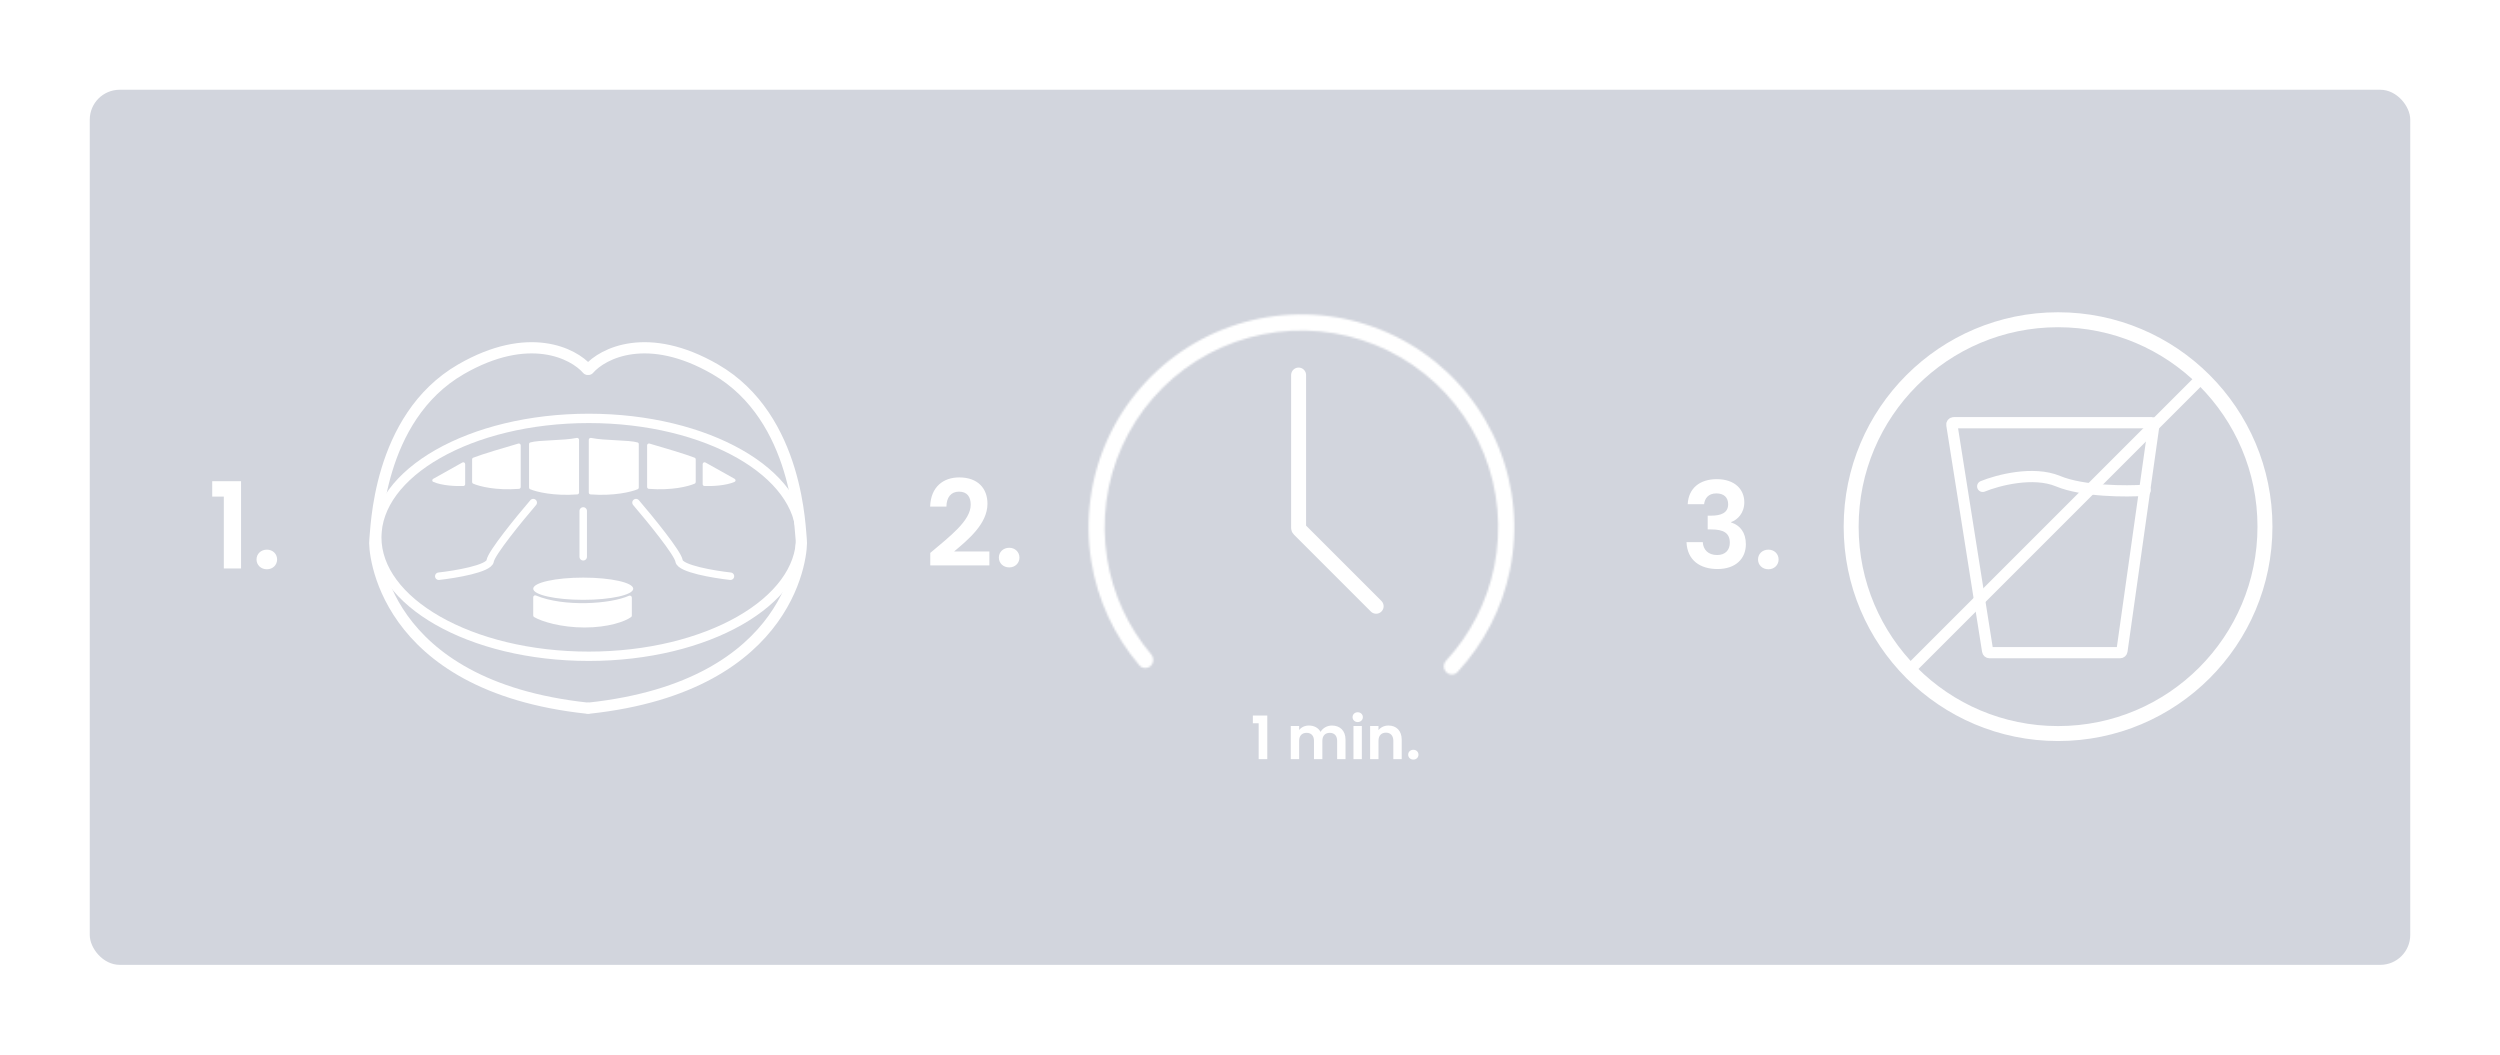 <svg width="1337" height="564" viewBox="0 0 1337 564" fill="none" xmlns="http://www.w3.org/2000/svg">
<rect width="1337" height="564" fill="white"/>
<rect x="48" y="48" width="1241" height="468" rx="16" fill="#D2D5DD"/>
<path d="M314.137 197.484C306.616 188.818 282.566 176.685 246.542 197.484C201.511 223.482 201.23 284.393 200.487 288.85C199.744 293.307 203.458 366.845 314.137 378.73" stroke="white" stroke-width="6" stroke-linecap="round"/>
<path d="M314.878 197.484C322.4 188.818 346.45 176.685 382.474 197.484C427.505 223.482 427.786 284.393 428.528 288.85C429.271 293.307 425.557 366.845 314.878 378.73" stroke="white" stroke-width="6" stroke-linecap="round"/>
<path d="M314.879 223.754C346.524 223.754 375.05 231.078 395.578 242.789C416.178 254.542 428.257 270.395 428.257 287.364C428.257 304.334 416.178 320.187 395.578 331.94C375.05 343.651 346.524 350.975 314.879 350.975C283.234 350.975 254.707 343.651 234.179 331.94C213.579 320.187 201.5 304.334 201.5 287.364C201.5 270.395 213.579 254.542 234.179 242.789C254.707 231.078 283.234 223.754 314.879 223.754Z" stroke="white" stroke-width="5"/>
<path d="M311.906 273.251V297.764M340.133 268.794C347.561 277.46 362.566 295.832 363.16 299.992C363.755 304.152 381.731 307.173 390.644 308.163" stroke="white" stroke-width="4" stroke-linecap="round"/>
<path d="M285.168 268.794C277.74 277.46 262.735 295.832 262.141 299.992C261.547 304.152 243.571 307.173 234.657 308.163" stroke="white" stroke-width="4" stroke-linecap="round"/>
<path d="M247.281 247.343L231.673 256.084C231.01 256.455 230.999 257.385 231.694 257.692C236.365 259.754 243.735 260.065 247.83 259.924C248.359 259.905 248.77 259.467 248.77 258.937V248.216C248.77 247.452 247.947 246.97 247.281 247.343Z" fill="white"/>
<path d="M252.484 257.777V245.683C252.484 245.283 252.716 244.924 253.088 244.776C257.637 242.977 270.211 239.234 277.211 237.218C277.85 237.034 278.483 237.514 278.483 238.179V260.449C278.483 260.968 278.083 261.401 277.566 261.44C265.15 262.378 256.432 260.131 253.042 258.654C252.695 258.503 252.484 258.155 252.484 257.777Z" fill="white"/>
<path d="M282.938 260.748V237.512C282.938 237.112 283.169 236.749 283.552 236.632C288.161 235.225 301.323 235.706 308.394 234.198C309.044 234.06 309.679 234.543 309.679 235.208V263.42C309.679 263.939 309.28 264.372 308.763 264.411C296.308 265.35 286.954 263.1 283.496 261.623C283.147 261.474 282.938 261.127 282.938 260.748Z" fill="white"/>
<path d="M377.278 247.343L392.886 256.084C393.549 256.455 393.56 257.385 392.865 257.692C388.194 259.754 380.824 260.065 376.729 259.924C376.2 259.905 375.789 259.467 375.789 258.937V248.216C375.789 247.452 376.611 246.97 377.278 247.343Z" fill="white"/>
<path d="M372.074 257.777V245.683C372.074 245.283 371.843 244.924 371.471 244.776C366.921 242.977 354.348 239.234 347.347 237.218C346.709 237.034 346.076 237.514 346.076 238.179V260.449C346.076 260.968 346.475 261.401 346.992 261.44C359.409 262.378 368.126 260.131 371.517 258.654C371.864 258.503 372.074 258.155 372.074 257.777Z" fill="white"/>
<path d="M341.621 260.748V237.512C341.621 237.112 341.39 236.749 341.007 236.632C336.398 235.225 323.236 235.706 316.164 234.198C315.515 234.06 314.88 234.543 314.88 235.208V263.42C314.88 263.939 315.279 264.372 315.796 264.411C328.251 265.35 337.605 263.1 341.063 261.623C341.411 261.474 341.621 261.127 341.621 260.748Z" fill="white"/>
<ellipse cx="311.909" cy="314.848" rx="26.741" ry="5.942" fill="white"/>
<path d="M285.168 329.167V319.403C285.168 318.668 285.935 318.181 286.613 318.465C301.593 324.742 326.558 323.037 336.354 318.619C337.061 318.3 337.908 318.801 337.908 319.576V329.234C337.908 329.532 337.778 329.815 337.538 329.991C334.223 332.417 325.223 335.583 312.652 335.583C300.075 335.583 289.698 332.415 285.621 329.988C285.333 329.817 285.168 329.503 285.168 329.167Z" fill="white"/>
<path d="M119.7 304V265.6H113.492V257.344H128.916V304H119.7ZM148.199 299.2C148.199 302.144 145.895 304.448 142.759 304.448C139.495 304.448 137.191 302.144 137.191 299.2C137.191 296.256 139.495 293.952 142.759 293.952C145.895 293.952 148.199 296.256 148.199 299.2Z" fill="white"/>
<path d="M694.492 200.575V282.34C694.492 282.605 694.598 282.859 694.785 283.047L735.959 324.22" stroke="white" stroke-width="8" stroke-linecap="round"/>
<mask id="path-17-inside-1_5015_1034" fill="white">
<path d="M773.459 359.459C775.139 361.139 777.868 361.144 779.483 359.402C793.64 344.133 803.358 325.25 807.539 304.796C812.006 282.935 809.952 260.243 801.63 239.54C793.308 218.837 779.086 201.036 760.731 188.349C742.376 175.663 720.697 168.649 698.389 168.181C676.082 167.713 654.128 173.81 635.257 185.715C616.385 197.621 601.429 214.809 592.245 235.144C583.062 255.48 580.057 278.065 583.603 300.094C586.921 320.706 595.838 339.981 609.342 355.83C610.883 357.638 613.61 357.747 615.358 356.14C617.107 354.533 617.214 351.817 615.679 350.005C603.313 335.4 595.145 317.675 592.095 298.727C588.816 278.362 591.594 257.483 600.084 238.684C608.574 219.885 622.4 203.995 639.846 192.99C657.291 181.984 677.586 176.347 698.209 176.78C718.831 177.213 738.872 183.696 755.84 195.425C772.809 207.153 785.956 223.609 793.649 242.748C801.343 261.887 803.242 282.864 799.112 303.073C795.269 321.876 786.364 339.242 773.396 353.316C771.787 355.063 771.78 357.78 773.459 359.459Z"/>
</mask>
<path d="M773.459 359.459C775.139 361.139 777.868 361.144 779.483 359.402C793.64 344.133 803.358 325.25 807.539 304.796C812.006 282.935 809.952 260.243 801.63 239.54C793.308 218.837 779.086 201.036 760.731 188.349C742.376 175.663 720.697 168.649 698.389 168.181C676.082 167.713 654.128 173.81 635.257 185.715C616.385 197.621 601.429 214.809 592.245 235.144C583.062 255.48 580.057 278.065 583.603 300.094C586.921 320.706 595.838 339.981 609.342 355.83C610.883 357.638 613.61 357.747 615.358 356.14C617.107 354.533 617.214 351.817 615.679 350.005C603.313 335.4 595.145 317.675 592.095 298.727C588.816 278.362 591.594 257.483 600.084 238.684C608.574 219.885 622.4 203.995 639.846 192.99C657.291 181.984 677.586 176.347 698.209 176.78C718.831 177.213 738.872 183.696 755.84 195.425C772.809 207.153 785.956 223.609 793.649 242.748C801.343 261.887 803.242 282.864 799.112 303.073C795.269 321.876 786.364 339.242 773.396 353.316C771.787 355.063 771.78 357.78 773.459 359.459Z" stroke="white" stroke-width="16" mask="url(#path-17-inside-1_5015_1034)"/>
<path d="M497.505 302.36V295.704C508.065 286.744 519.137 278.488 519.137 269.912C519.137 265.752 517.281 262.936 512.865 262.936C508.577 262.936 506.209 266.008 506.145 270.936H497.441C497.761 260.248 504.609 255.32 512.993 255.32C523.041 255.32 528.097 261.272 528.097 269.4C528.097 280.216 517.665 288.664 510.241 294.936H529.121V302.36H497.505ZM545.199 298.2C545.199 301.144 542.895 303.448 539.759 303.448C536.495 303.448 534.191 301.144 534.191 298.2C534.191 295.256 536.495 292.952 539.759 292.952C542.895 292.952 545.199 295.256 545.199 298.2Z" fill="white"/>
<path d="M673.131 406V386.8H670.027V382.672H677.739V406H673.131ZM715.102 406V396.208C715.102 393.392 713.534 391.92 711.166 391.92C708.766 391.92 707.198 393.392 707.198 396.208V406H702.718V396.208C702.718 393.392 701.15 391.92 698.782 391.92C696.35 391.92 694.782 393.392 694.782 396.208V406H690.302V388.272H694.782V390.416C695.902 388.944 697.79 388.016 699.998 388.016C702.75 388.016 705.022 389.2 706.238 391.408C707.39 389.392 709.726 388.016 712.318 388.016C716.574 388.016 719.582 390.704 719.582 395.6V406H715.102ZM723.833 406V388.272H728.313V406H723.833ZM726.105 386.16C724.505 386.16 723.353 385.008 723.353 383.536C723.353 382.064 724.505 380.912 726.105 380.912C727.673 380.912 728.857 382.064 728.857 383.536C728.857 385.008 727.673 386.16 726.105 386.16ZM745.155 406V396.208C745.155 393.36 743.587 391.824 741.219 391.824C738.787 391.824 737.219 393.36 737.219 396.208V406H732.739V388.272H737.219V390.48C738.371 388.976 740.291 388.016 742.563 388.016C746.691 388.016 749.635 390.704 749.635 395.6V406H745.155ZM758.6 403.6C758.6 405.072 757.448 406.224 755.88 406.224C754.248 406.224 753.096 405.072 753.096 403.6C753.096 402.128 754.248 400.976 755.88 400.976C757.448 400.976 758.6 402.128 758.6 403.6Z" fill="white"/>
<circle cx="1100.65" cy="281.652" r="110.652" stroke="white" stroke-width="8"/>
<path d="M1176.39 203.133L1020.74 358.782" stroke="white" stroke-width="6" stroke-linecap="round"/>
<path d="M1150.92 226.063H1044.84C1044.23 226.063 1043.76 226.613 1043.85 227.22L1062.99 348.21C1063.07 348.696 1063.49 349.054 1063.98 349.054H1133.83C1134.33 349.054 1134.75 348.687 1134.82 348.194L1151.91 227.203C1151.99 226.601 1151.53 226.063 1150.92 226.063Z" stroke="white" stroke-width="6" stroke-linecap="round"/>
<path d="M1147.21 262.196C1137.25 262.891 1113.99 262.891 1100.65 257.332C1087.31 251.773 1068.23 256.869 1060.35 260.112" stroke="white" stroke-width="6" stroke-linecap="round"/>
<path d="M902.583 269.632C903.031 260.992 909.175 256.256 918.135 256.256C927.735 256.256 932.854 261.696 932.854 268.608C932.854 274.432 929.207 278.016 925.815 279.168V279.424C930.551 280.896 933.687 284.736 933.687 291.072C933.687 298.688 928.311 304.32 918.519 304.32C909.303 304.32 902.327 299.712 901.943 289.92H910.647C910.839 293.952 913.527 296.832 918.327 296.832C922.807 296.832 925.111 294.016 925.111 290.304C925.111 285.056 921.783 283.136 915.127 283.136H913.271V275.776H915.127C920.375 275.776 924.215 274.304 924.215 269.696C924.215 266.048 921.975 263.872 917.878 263.872C913.527 263.872 911.671 266.688 911.351 269.632H902.583ZM951.199 299.2C951.199 302.144 948.895 304.448 945.759 304.448C942.495 304.448 940.191 302.144 940.191 299.2C940.191 296.256 942.495 293.952 945.759 293.952C948.895 293.952 951.199 296.256 951.199 299.2Z" fill="white"/>
</svg>
